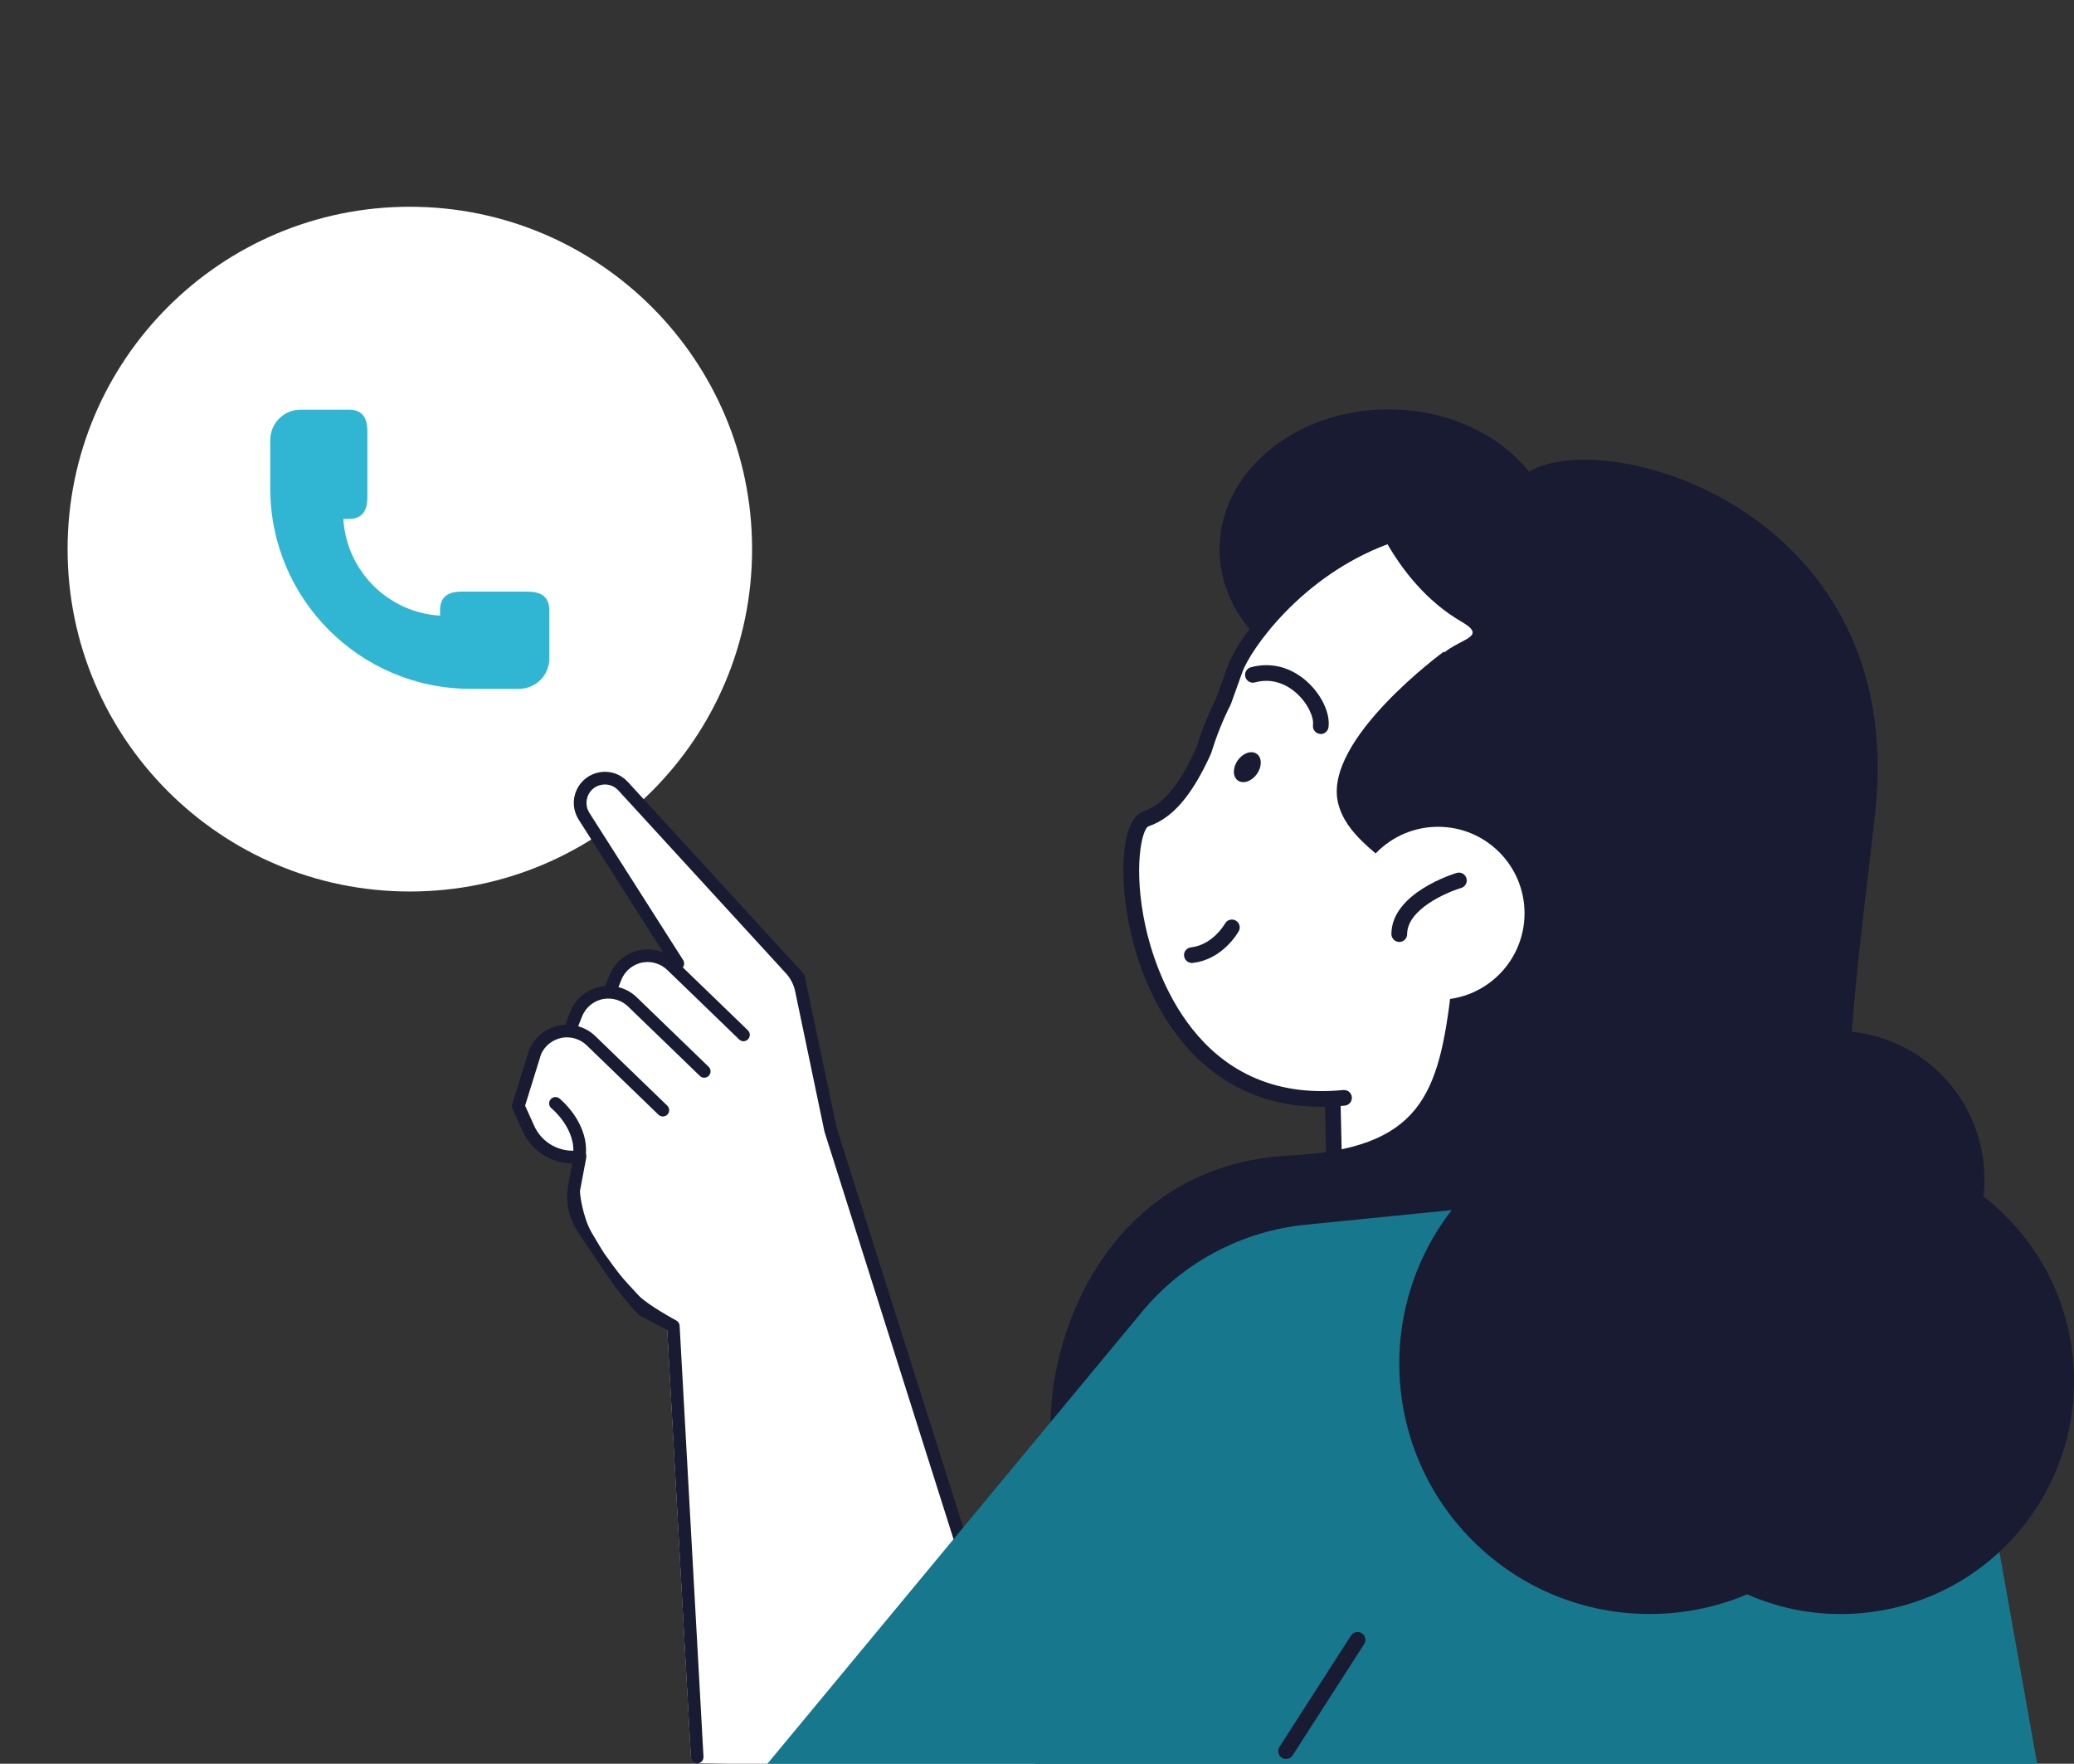 <svg xmlns="http://www.w3.org/2000/svg" width="541" height="460" viewBox="0 0 541 460" fill="none"><rect x="0" y="0" width="541" height="460" fill="#333333" stroke="none"/><g clip-path="url(#clip0_1033_718)"><path d="M106.905 232.513C57.6 232.513 17.631 192.534 17.631 143.218C17.631 93.902 57.6 53.923 106.905 53.923C156.21 53.923 196.18 93.902 196.18 143.218C196.18 192.534 156.21 232.513 106.905 232.513Z" fill="white"></path><path d="M142.063 155.662C140.653 154.273 138.488 154.293 136.179 154.293H135.362H121.879C119.591 154.273 117.405 154.252 115.995 155.662C115.199 156.459 114.79 157.603 114.79 159.054V160.566C101.225 159.769 90.357 148.899 89.56 135.331H91.072C92.522 135.331 93.666 134.922 94.463 134.125C95.852 132.715 95.852 130.549 95.832 128.24V127.423V113.937C95.852 111.648 95.873 109.462 94.463 108.052C93.666 107.255 92.522 106.846 91.072 106.846H78.406C74.034 106.846 70.5 110.402 70.5 114.754V117.921V127.423C70.5 156.214 93.932 179.651 122.716 179.651H132.216H135.382C139.754 179.651 143.288 176.096 143.288 171.743V159.075C143.268 157.603 142.859 156.459 142.063 155.662Z" fill="#30B5D3"></path><path d="M136.629 288.84L140.988 274.835C142.309 271.532 145.215 269.121 148.666 268.378C148.683 268.196 148.699 268.015 148.765 267.849L149.789 265.306C151.193 261.821 154.363 259.294 158.078 258.716C158.375 258.667 158.673 258.65 158.97 258.634C158.986 258.535 158.986 258.419 159.019 258.32L160.026 255.777C161.347 252.49 166.93 247.608 175.194 250.359L152.606 214.593C151.12 212.265 150.365 209.95 151.504 207.44C152.627 204.946 153.669 202.917 156.361 202.488C159.052 202.059 161.777 203 163.609 205.015L209.363 254.924C209.495 255.073 209.611 255.255 209.694 255.436L217.614 294.378L253.975 413.23L269.862 459.193C270.01 459.705 269.911 460.25 269.598 460.663C269.284 461.076 268.805 461.323 268.277 461.323C268.26 461.323 268.26 461.323 268.244 461.323L181.855 459.853C180.996 459.837 180.286 459.16 180.236 458.301L174.061 346.822L165.277 337.297C165.277 337.297 157.013 326.292 154.259 322.44C154.259 322.44 152.948 322.44 149.851 316.388C146.754 310.335 150.402 302.632 150.402 302.632L143.24 300.981C139.384 298.78 141.665 300.996 139.354 295.843L136.712 289.98C136.53 289.65 136.497 289.237 136.629 288.84Z" fill="white"></path><path d="M254.339 415.228C254.505 415.228 254.67 415.195 254.835 415.145C255.71 414.865 256.189 413.94 255.908 413.064L218.212 294.071L209.844 254.342C209.778 254.144 209.662 253.979 209.514 253.83L163.76 203.921C161.91 201.906 159.202 200.948 156.511 201.394C153.82 201.823 151.524 203.557 150.402 206.051C149.262 208.561 149.461 211.435 150.947 213.764L175.417 252.178C175.912 252.955 176.936 253.169 177.696 252.69C178.472 252.195 178.686 251.171 178.207 250.411L153.737 211.997C152.862 210.626 152.746 208.908 153.407 207.422C154.084 205.919 155.405 204.928 157.023 204.664C158.658 204.399 160.21 204.961 161.316 206.167L205.001 253.838C206.215 255.162 207.049 256.79 207.417 258.548L215.075 295.194L252.738 414.088C252.985 414.782 253.629 415.228 254.339 415.228Z" fill="#181B31"></path><path d="M193.934 269.913L175.193 251.796C173.162 249.831 170.338 248.939 167.548 249.368C164.394 249.847 161.736 251.978 160.547 254.934L159.54 257.477L193.934 269.913Z" fill="white"></path><path d="M193.933 271.565C194.362 271.565 194.791 271.4 195.122 271.053C195.749 270.392 195.733 269.352 195.089 268.724L176.348 250.607C173.954 248.295 170.585 247.221 167.299 247.733C163.584 248.311 160.414 250.838 159.011 254.323L157.987 256.866C157.64 257.709 158.053 258.666 158.911 259.013C159.754 259.36 160.711 258.947 161.058 258.088L162.082 255.545C163.039 253.134 165.235 251.383 167.811 250.987C170.073 250.64 172.401 251.383 174.053 252.969L192.793 271.086C193.107 271.4 193.52 271.565 193.933 271.565Z" fill="#181B31"></path><path d="M183.703 279.426L164.962 261.309C162.931 259.343 160.108 258.452 157.317 258.881C154.164 259.36 151.489 261.49 150.316 264.447L149.309 266.99L183.703 279.426Z" fill="white"></path><path d="M183.702 281.078C184.132 281.078 184.561 280.913 184.891 280.566C185.519 279.905 185.502 278.865 184.858 278.237L166.117 260.12C163.723 257.807 160.355 256.734 157.069 257.246C153.354 257.824 150.184 260.334 148.78 263.836L147.773 266.379C147.426 267.221 147.839 268.179 148.697 268.526C149.54 268.856 150.497 268.46 150.844 267.601L151.851 265.058C152.809 262.647 155.005 260.896 157.581 260.516C159.843 260.169 162.188 260.912 163.822 262.498L182.563 280.615C182.86 280.929 183.289 281.078 183.702 281.078Z" fill="#181B31"></path><path d="M181.854 459.902C181.887 459.902 181.92 459.902 181.953 459.902C182.861 459.852 183.555 459.076 183.505 458.168L177.28 345.764C177.247 345.186 176.917 344.674 176.405 344.393C176.405 344.393 168.885 340.348 166.564 337.847C161.97 332.895 161.42 332.345 157.563 326.842C157.563 326.842 155.474 323.467 154.258 321.34C152.05 317.479 151.057 310.885 151.337 310.335L152.923 301.929C153.022 301.4 152.857 300.855 152.493 300.475C152.114 300.096 151.585 299.914 151.057 299.996C146.169 300.74 141.364 298.13 139.35 293.638L136.972 288.353L141.1 275.058C142.025 272.763 144.221 271.028 146.78 270.632C149.042 270.285 151.387 271.028 153.022 272.614L171.762 290.731C172.423 291.359 173.463 291.342 174.091 290.698C174.718 290.038 174.702 288.997 174.058 288.37L155.317 270.252C152.939 267.94 149.554 266.867 146.268 267.379C142.553 267.957 139.383 270.467 137.98 273.968L133.62 287.973C133.505 288.353 133.521 288.766 133.686 289.146L136.328 295.009C138.64 300.145 143.775 303.399 149.29 303.448L148.101 309.757C147.096 316.388 150.856 321.34 150.401 320.79L152.605 324.091C157.563 331.244 160.318 336.196 166.564 342.907L174.044 346.887L180.219 458.366C180.253 459.225 180.979 459.902 181.854 459.902Z" fill="#181B31"></path><path d="M151.109 303.332C151.918 303.332 152.628 302.738 152.743 301.912C153.949 293.027 146.238 286.751 145.924 286.487C145.214 285.909 144.174 286.041 143.596 286.751C143.034 287.461 143.15 288.502 143.86 289.063C143.926 289.113 150.432 294.464 149.474 301.466C149.358 302.375 149.986 303.2 150.894 303.332C150.96 303.316 151.026 303.332 151.109 303.332Z" fill="#181B31"></path><path d="M362.189 179.795C337.852 179.795 318.123 163.447 318.123 143.28C318.123 123.113 337.852 106.765 362.189 106.765C386.525 106.765 406.254 123.113 406.254 143.28C406.254 163.447 386.525 179.795 362.189 179.795Z" fill="#181B31"></path><path d="M435.953 383.047L349.028 348.515L347.046 261.1L428.17 259.24L435.953 383.047Z" fill="white"></path><path d="M435.953 385.091C436.382 385.091 436.791 384.968 437.159 384.703C437.731 384.294 438.037 383.62 437.996 382.925L430.213 259.118C430.152 258.015 429.191 257.115 428.129 257.197L347.006 259.057C345.882 259.077 344.983 260.017 345.004 261.141L347.006 348.556C347.026 349.373 347.537 350.109 348.293 350.415L435.198 384.948C435.443 385.05 435.688 385.091 435.953 385.091ZM426.25 261.345L433.706 379.962L351.051 347.105L349.13 263.082L426.25 261.345Z" fill="#181B31"></path><path d="M408.232 291.198C426.883 285.252 443.533 272.216 453.829 253.376C474.646 215.349 461.183 169.006 424.84 148C365.188 113.549 326.393 162.59 322.123 174.666C321.122 177.486 320.162 180.224 319.182 182.86C317.037 187.089 315.321 191.442 313.993 195.835C309.866 204.907 305.29 211.405 298.977 213.551C289.314 216.861 294.544 291.832 350.601 286.315L408.232 291.198Z" fill="white"></path><path d="M408.234 293.242C408.438 293.242 408.642 293.201 408.847 293.14C428.806 286.785 445.414 273.013 455.609 254.357C476.814 215.615 463.739 168.107 425.844 146.222C403.249 133.165 381.329 130.427 360.655 138.049C338.06 146.386 323.147 165.552 320.164 173.971C319.184 176.75 318.224 179.447 317.284 182.042C315.159 186.272 313.402 190.665 312.054 195.099C307.621 204.785 303.372 209.873 298.305 211.61C292.361 213.653 291.829 228.835 294.771 242.362C297.611 255.419 303.494 267.005 311.339 274.995C321.615 285.436 334.894 289.931 350.787 288.358C351.911 288.256 352.728 287.255 352.626 286.131C352.524 285.007 351.523 284.19 350.399 284.292C311.952 288.072 301.166 252.497 298.775 241.504C295.548 226.608 297.795 216.126 299.633 215.492C305.885 213.347 310.89 207.543 315.834 196.673C315.874 196.591 315.895 196.509 315.936 196.428C317.243 192.137 318.939 187.866 321.002 183.779C321.043 183.718 321.063 183.636 321.104 183.554C322.064 180.919 323.045 178.16 324.046 175.34C326.068 169.619 339.347 150.289 362.085 141.89C381.533 134.698 402.309 137.354 423.801 149.778C459.756 170.538 472.156 215.615 452.033 252.395C442.33 270.131 426.559 283.209 407.6 289.237C406.518 289.584 405.925 290.728 406.273 291.811C406.559 292.67 407.355 293.242 408.234 293.242Z" fill="#181B31"></path><path d="M438.428 134.882C413.811 121.416 385.15 122.234 361.472 134.494C368.847 136.251 376.038 138.928 382.943 142.708C429.664 168.291 444.21 231.676 415.425 284.272C413.832 287.194 412.116 290.013 410.318 292.731C434.547 288.215 456.876 272.951 469.869 249.187C492.463 207.932 478.367 156.746 438.428 134.882Z" fill="#181B31"></path><path d="M356.158 129.161C356.158 129.161 362.695 151.392 381.286 162.181C391.112 167.882 372.277 166.084 373.727 177.772C384.554 265.33 391.521 281.881 391.521 281.881C393.155 289.4 399.508 294.979 407.169 295.633L430.254 297.615L437.506 276.425L449.273 185.148C449.273 185.148 401.899 116.798 356.158 129.161Z" fill="#181B31"></path><path d="M310.91 251.149C310.991 251.149 311.053 251.149 311.134 251.128C318.979 250.27 322.963 243.139 323.126 242.853C323.678 241.872 323.31 240.625 322.309 240.074C321.329 239.542 320.082 239.89 319.531 240.891C319.469 241.014 316.344 246.449 310.665 247.082C309.541 247.205 308.724 248.206 308.867 249.33C308.989 250.372 309.868 251.149 310.91 251.149Z" fill="#181B31"></path><path d="M344.516 191.442C345.517 191.442 346.395 190.706 346.538 189.664C347.028 185.966 344.638 181 340.736 177.588C336.507 173.89 331.359 172.643 326.273 174.033C325.19 174.339 324.557 175.463 324.843 176.546C325.149 177.629 326.273 178.283 327.355 177.976C332.401 176.587 336.221 179.059 338.04 180.653C341.165 183.391 342.759 187.09 342.493 189.113C342.35 190.236 343.126 191.258 344.25 191.401C344.332 191.422 344.434 191.442 344.516 191.442Z" fill="#181B31"></path><path d="M327.865 201.863C326.496 203.784 324.29 204.54 322.901 203.559C321.511 202.578 321.512 200.228 322.86 198.308C324.229 196.387 326.435 195.631 327.824 196.612C329.213 197.592 329.213 199.942 327.865 201.863Z" fill="#181B31"></path><path d="M376.652 169.925C376.652 169.925 345.069 192.954 349.032 209.403C352.975 225.852 381.923 229.142 378.634 257.442C375.345 285.743 370.646 299.617 336.387 301.374C290.687 303.724 274.058 345.613 274.058 371.257C274.058 396.901 391.136 333.761 391.136 333.761C391.136 333.761 431.259 292.302 376.652 169.925Z" fill="#181B31"></path><path d="M399.672 122.56C421.388 111.383 497.69 134.412 489.13 212.039C484.881 250.638 475.974 308.751 487.823 328.49C499.672 348.229 530.581 369.275 515.443 385.07C500.305 400.865 417.425 410.081 406.25 398.229C395.075 386.378 357.568 347.575 400.326 275.853C443.084 204.131 399.018 168.618 394.401 165.982C389.805 163.346 367.844 138.969 399.672 122.56Z" fill="#181B31"></path><path d="M375.118 260.753C362.662 260.753 352.565 250.653 352.565 238.194C352.565 225.735 362.662 215.635 375.118 215.635C387.574 215.635 397.672 225.735 397.672 238.194C397.672 250.653 387.574 260.753 375.118 260.753Z" fill="white"></path><path d="M365.006 245.673C366.13 245.673 367.049 244.753 367.049 243.629C367.049 237.213 377.223 232.759 381.145 231.594C382.228 231.267 382.841 230.123 382.514 229.04C382.187 227.957 381.063 227.344 379.96 227.671C379.265 227.875 362.943 232.902 362.943 243.629C362.963 244.753 363.882 245.673 365.006 245.673Z" fill="#181B31"></path><path d="M531.398 460L514.116 363.063C508.089 329.246 477.037 305.768 442.859 309.18L340.551 319.417C324.269 321.052 309.254 328.878 298.59 341.281L200.163 460.02H531.398V460Z" fill="#16778D"></path><path d="M384.135 401.811C358.629 376.3 358.629 334.938 384.135 309.427C409.64 283.916 450.993 283.916 476.498 309.427C502.003 334.938 502.003 376.3 476.498 401.811C450.993 427.322 409.64 427.322 384.135 401.811Z" fill="#181B31"></path><path d="M420.225 369.895C414.847 336.755 437.348 305.529 470.48 300.151C503.613 294.773 534.832 317.278 540.209 350.418C545.586 383.558 523.086 414.784 489.953 420.162C456.82 425.541 425.602 403.035 420.225 369.895Z" fill="#181B31"></path><path d="M464.236 343.188C444.534 335.025 435.179 312.433 443.34 292.728C451.5 273.022 474.087 263.664 493.788 271.827C513.49 279.989 522.845 302.581 514.685 322.287C506.524 341.993 483.937 351.35 464.236 343.188Z" fill="#181B31"></path><path d="M335.465 458.753C336.139 458.753 336.793 458.427 337.181 457.813L355.832 428.777C356.445 427.837 356.159 426.571 355.22 425.958C354.259 425.345 353.013 425.631 352.4 426.571L333.749 455.607C333.136 456.547 333.422 457.814 334.362 458.427C334.709 458.651 335.077 458.753 335.465 458.753Z" fill="#181B31"></path></g><defs><clipPath id="clip0_1033_718"><rect width="541" height="460" fill="white" transform="matrix(-1 0 0 1 541 0)"></rect></clipPath></defs></svg>